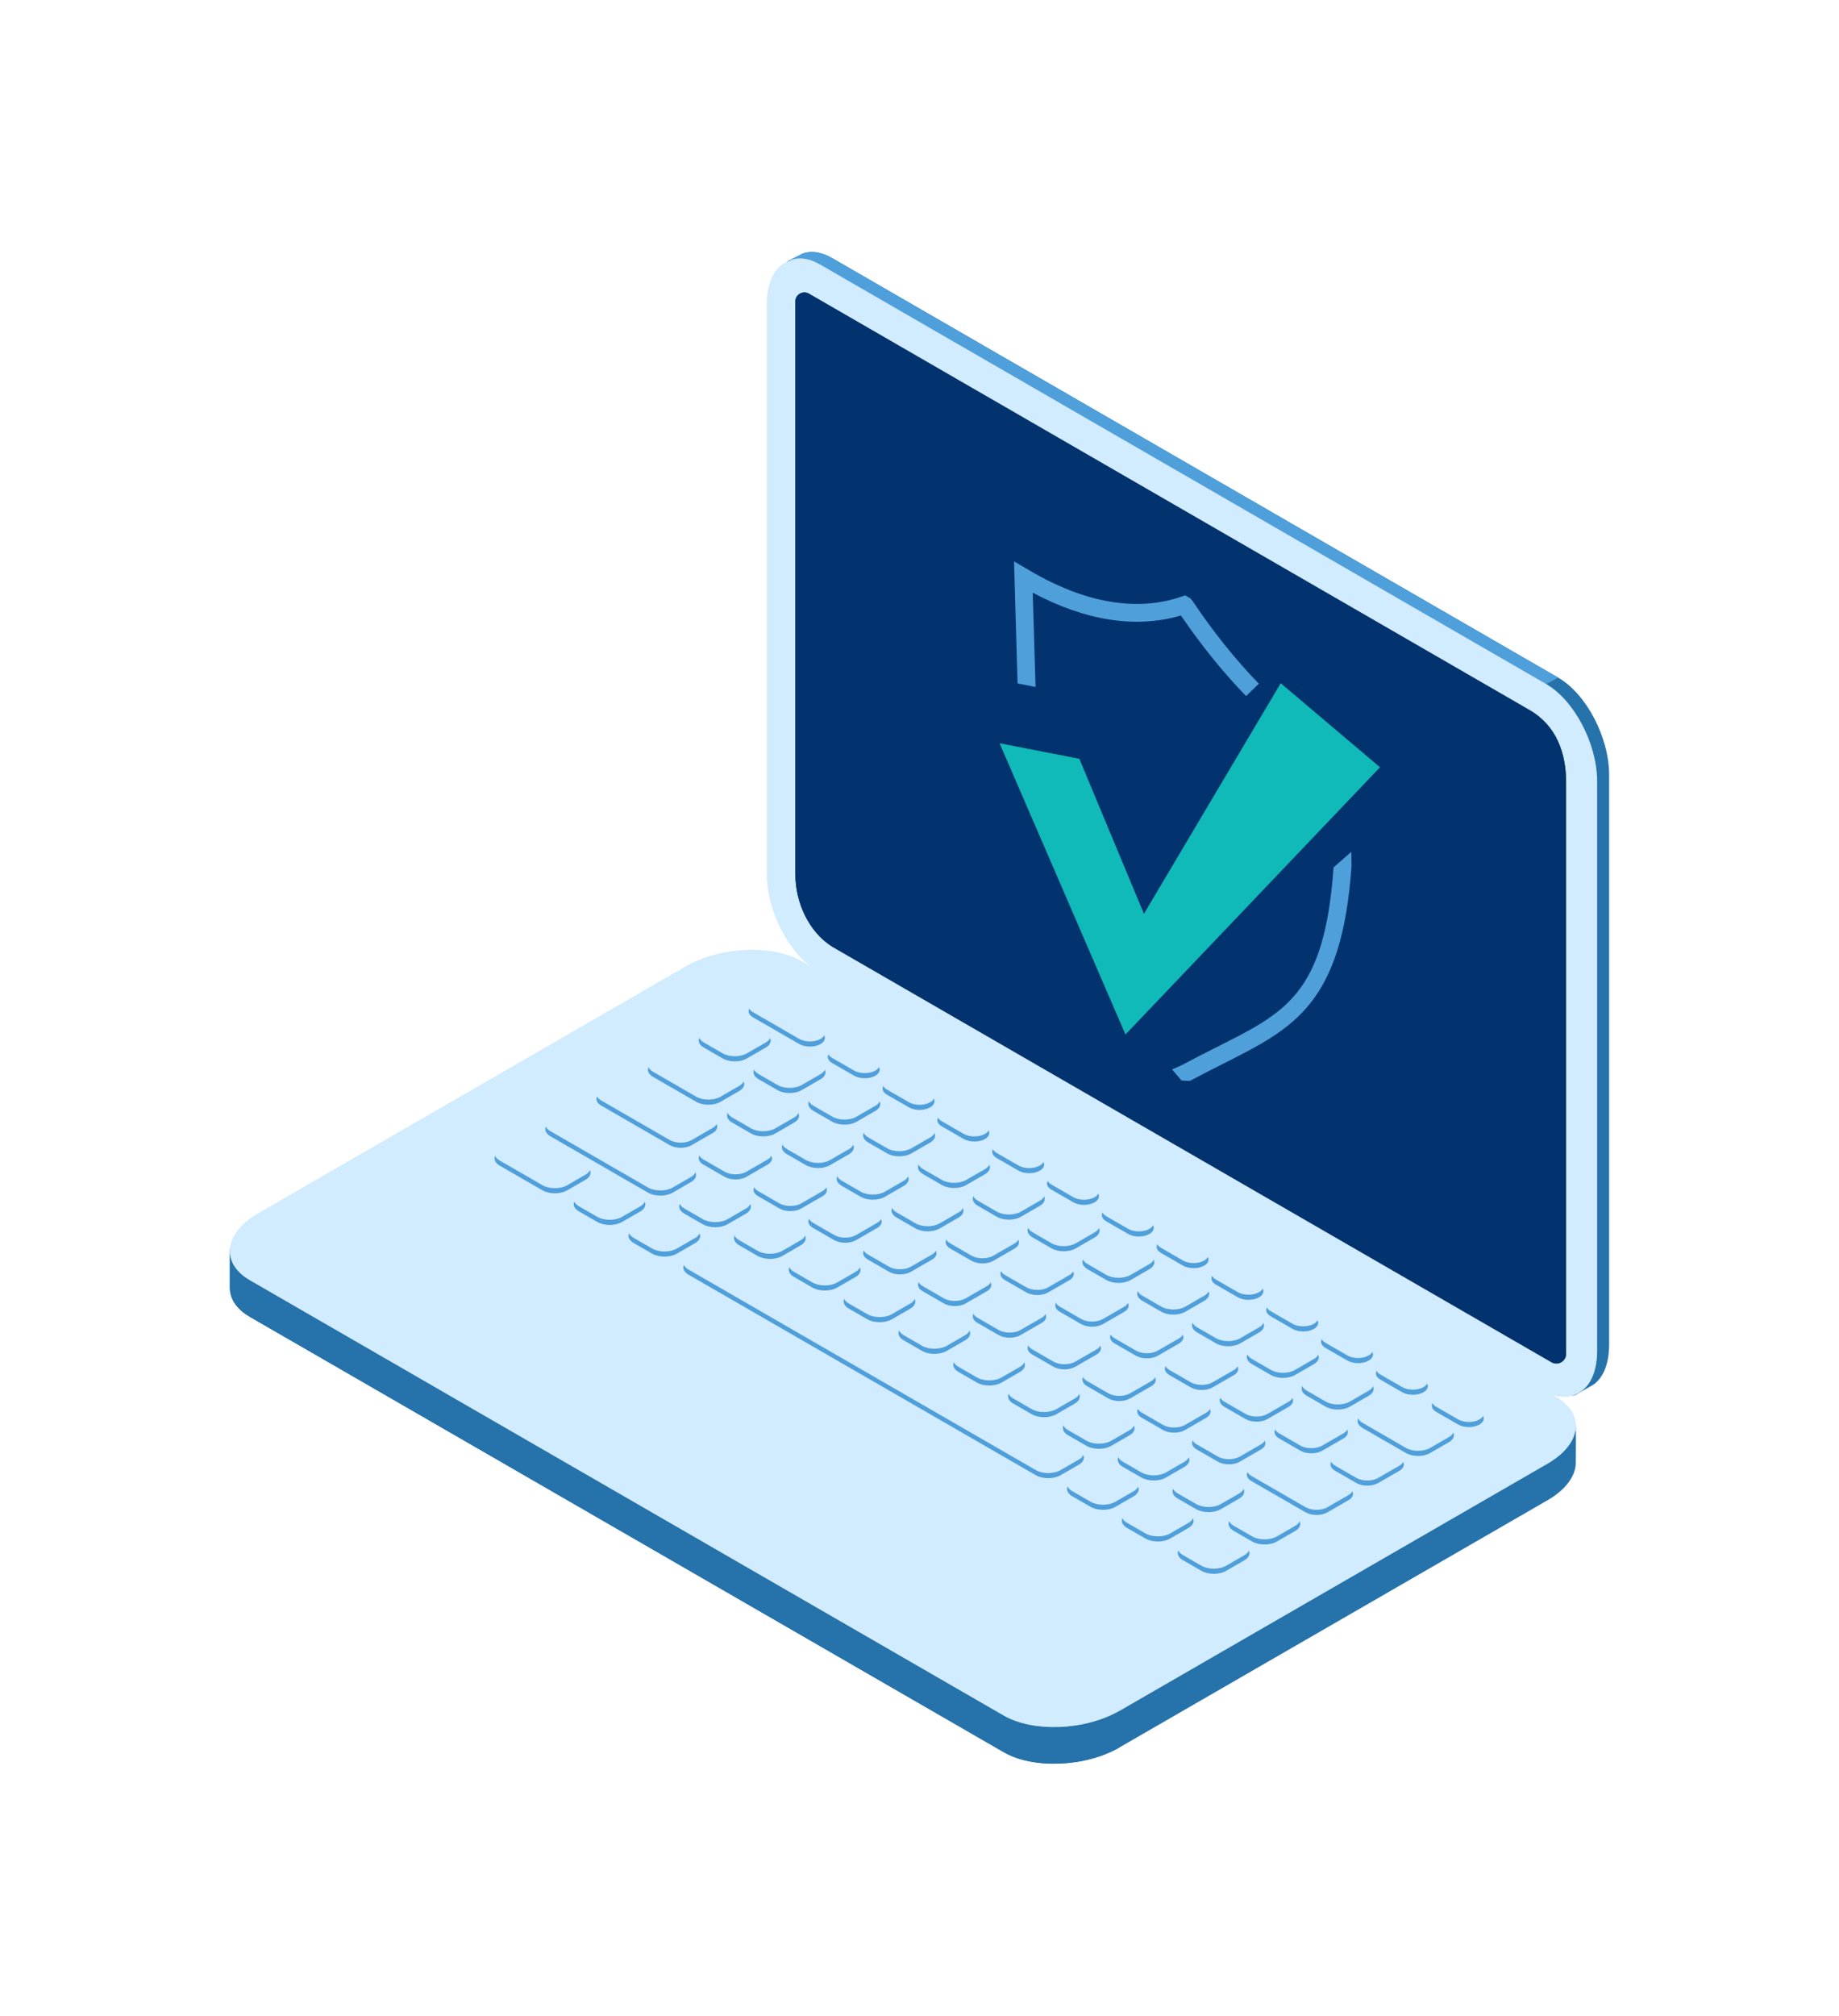 <svg xmlns="http://www.w3.org/2000/svg" xmlns:xlink="http://www.w3.org/1999/xlink" x="0px" y="0px" viewBox="0 0 1911 2094.125" style="enable-background:new 0 0 1911 2094.125;" xml:space="preserve">  <g id="Bg">	<rect style="opacity:0;fill:#FFFFFF;" width="1911" height="2094.12"></rect></g>  <g id="Layer_1">	<g>		<g>			<path style="fill:#2672AB;" d="M1042.889,1820.304l-783.136-452.142c-13.78-7.957-20.65-18.56-20.873-29.697    c-0.006-0.356-0.007-38.439,0-38.797c0.248-13.536,10.249,9.97,29.535-1.165l444.444-256.6    c35.71-20.617,89.728-22.856,120.654-5.001l783.136,452.142c10.323,5.96,17.811-19.339,20.489-11.296    c0.892,2.68,0.323,38.172,0.382,40.952c0.295,13.866-9.719,28.563-29.534,40.003l-444.445,256.601    C1127.832,1835.922,1073.814,1838.159,1042.889,1820.304z"></path>			<path style="fill:#D1EBFF;" d="M1042.889,1782.229l-783.136-452.144c-30.925-17.854-27.048-49.041,8.662-69.66l444.444-256.601    c35.71-20.616,89.728-22.855,120.654-5.001l783.136,452.143c30.925,17.855,27.047,49.043-8.663,69.66l-444.445,256.6    C1127.832,1797.844,1073.814,1800.085,1042.889,1782.229z"></path>			<path style="fill:#2672AB;" d="M1042.889,1820.304c30.924,17.857,84.944,15.615,120.653-5.001v-38.077    c-35.709,20.618-89.729,22.856-120.653,5.002V1820.304z"></path>			<path style="fill:#2672AB;" d="M1042.889,1782.229l-783.136-452.144c-14.953-8.633-21.693-20.387-20.709-32.551    c-0.094,0.577-0.149,1.281-0.164,2.134c-0.006,0.358-0.006,38.44,0,38.797c0.223,11.135,7.092,21.74,20.873,29.697    l783.136,452.142V1782.229z"></path>			<path style="fill:#D1EBFF;" d="M1607.986,1514.161l-444.445,256.6c-35.709,20.618-89.728,22.855-120.653,5.001L259.753,1323.62    c-12.83-7.407-19.579-17.118-20.641-27.408c-1.606,12.635,5.145,24.927,20.641,33.873l783.136,452.144    c30.925,17.855,84.944,15.615,120.653-5.002l444.445-256.6c20.895-12.063,30.801-27.738,29.303-42.251    C1635.691,1490.956,1625.803,1503.875,1607.986,1514.161z"></path>			<path style="fill:#D1EBFF;" d="M864.62,1624.279l-278.714-160.915c-5.581-3.222-4.88-8.851,1.564-12.571l104.64-60.416    c6.445-3.72,16.193-4.124,21.774-0.902l278.714,160.917c5.581,3.222,4.881,8.85-1.563,12.571l-104.641,60.414    C879.949,1627.097,870.201,1627.502,864.62,1624.279z"></path>			<path style="fill:#D1EBFF;" d="M587.47,1457.4l104.64-60.414c6.444-3.721,16.194-4.124,21.774-0.903l278.715,160.915    c1.141,0.661,1.953,1.437,2.574,2.262c2.106-3.147,1.353-6.6-2.575-8.868l-278.714-160.917c-5.58-3.222-15.33-2.818-21.774,0.902    l-104.64,60.416c-5.128,2.96-6.55,7.11-4.137,10.311C584.219,1459.78,585.56,1458.503,587.47,1457.4z"></path>			<path style="fill:#4F9FDB;" d="M782.533,1056.93l48.034,27.73c6.109,3.528,15.981,3.546,22.051,0.041    c6.07-3.506,6.039-9.204-0.069-12.731l-48.033-27.732c-6.109-3.526-15.981-3.544-22.052-0.039    C776.394,1047.702,776.425,1053.402,782.533,1056.93z M864.774,1104.411l22.753,13.136c6.109,3.526,15.981,3.544,22.051,0.04    c6.071-3.506,6.039-9.205-0.069-12.731l-22.753-13.136c-6.109-3.526-15.981-3.544-22.051-0.04    C858.635,1095.184,858.666,1100.885,864.774,1104.411z M921.734,1137.297l22.752,13.136c6.11,3.527,15.982,3.543,22.052,0.04    c6.07-3.505,6.039-9.206-0.068-12.731l-22.753-13.136c-6.108-3.527-15.981-3.544-22.052-0.04    C915.595,1128.071,915.627,1133.771,921.734,1137.297z M978.695,1170.182l22.753,13.136c6.109,3.528,15.981,3.545,22.051,0.041    c6.071-3.506,6.039-9.206-0.069-12.731l-22.753-13.136c-6.109-3.528-15.981-3.544-22.051-0.041    C972.555,1160.957,972.586,1166.656,978.695,1170.182z M1035.655,1203.07l22.752,13.135c6.11,3.526,15.982,3.545,22.052,0.04    c6.071-3.505,6.039-9.204-0.068-12.731l-22.754-13.135c-6.108-3.526-15.98-3.545-22.051-0.041    C1029.516,1193.843,1029.546,1199.542,1035.655,1203.07z M1092.615,1235.956l22.753,13.136c6.109,3.526,15.981,3.543,22.052,0.04    c6.07-3.506,6.038-9.206-0.069-12.732l-22.754-13.136c-6.108-3.525-15.98-3.544-22.051-0.039    C1086.476,1226.728,1086.507,1232.428,1092.615,1235.956z M1149.576,1268.841l22.752,13.136c6.11,3.527,15.981,3.544,22.051,0.04    c6.071-3.505,6.041-9.205-0.069-12.731l-22.752-13.136c-6.11-3.526-15.981-3.544-22.051-0.04    C1143.436,1259.614,1143.467,1265.314,1149.576,1268.841z M1206.535,1301.727l22.753,13.136    c6.109,3.526,15.981,3.545,22.052,0.04c6.07-3.505,6.038-9.205-0.069-12.731l-22.754-13.136    c-6.108-3.526-15.98-3.544-22.051-0.04C1200.396,1292.5,1200.428,1298.2,1206.535,1301.727z M1263.496,1334.614l22.753,13.135    c6.108,3.526,15.98,3.544,22.052,0.039c6.07-3.504,6.039-9.204-0.07-12.731l-22.752-13.135    c-6.109-3.525-15.981-3.544-22.051-0.04C1257.357,1325.386,1257.387,1331.087,1263.496,1334.614z M1320.457,1367.499    l22.752,13.137c6.109,3.526,15.982,3.544,22.052,0.04c6.07-3.505,6.039-9.205-0.069-12.731l-22.753-13.136    c-6.109-3.526-15.981-3.545-22.051-0.04C1314.317,1358.272,1314.347,1363.973,1320.457,1367.499z M1377.416,1400.385    l22.753,13.136c6.109,3.526,15.981,3.544,22.051,0.04c6.071-3.505,6.039-9.205-0.069-12.731l-22.752-13.137    c-6.109-3.527-15.981-3.544-22.051-0.04C1371.278,1391.159,1371.307,1396.859,1377.416,1400.385z M1434.377,1433.271    l22.753,13.136c6.108,3.525,15.98,3.544,22.051,0.039c6.069-3.503,6.039-9.204-0.069-12.731l-22.753-13.136    c-6.109-3.526-15.981-3.543-22.052-0.04C1428.237,1424.045,1428.269,1429.745,1434.377,1433.271z M1492.522,1466.841    l22.753,13.136c6.109,3.526,15.981,3.544,22.051,0.04c6.071-3.505,6.039-9.205-0.069-12.731l-22.752-13.136    c-6.109-3.526-15.981-3.544-22.052-0.04C1486.383,1457.615,1486.413,1463.315,1492.522,1466.841z M731.303,1088.271L751,1099.644    c6.951,4.013,18.189,4.033,25.097,0.045l19.575-11.302c6.909-3.987,6.873-10.476-0.078-14.489l-19.697-11.372    c-6.952-4.013-18.189-4.034-25.097-0.046l-19.575,11.302C724.316,1077.771,724.35,1084.257,731.303,1088.271z M833.058,1132.575    l19.575-11.301c6.909-3.989,6.874-10.477-0.078-14.49l-19.697-11.372c-6.951-4.013-18.188-4.034-25.097-0.046l-19.575,11.302    c-6.909,3.989-6.873,10.476,0.078,14.49l19.697,11.371C814.913,1136.543,826.149,1136.563,833.058,1132.575z M845.223,1154.043    l19.698,11.372c6.951,4.013,18.188,4.034,25.096,0.046l19.575-11.302c6.909-3.989,6.873-10.476-0.078-14.489l-19.697-11.372    c-6.952-4.014-18.188-4.034-25.097-0.046l-19.575,11.301C838.236,1143.542,838.272,1150.03,845.223,1154.043z M902.184,1186.929    l19.697,11.372c6.952,4.013,18.189,4.034,25.097,0.046l19.575-11.302c6.91-3.989,6.873-10.476-0.078-14.489l-19.697-11.373    c-6.951-4.014-18.188-4.033-25.097-0.045l-19.575,11.302C895.197,1176.427,895.232,1182.916,902.184,1186.929z     M1023.435,1205.442l-19.697-11.372c-6.952-4.013-18.187-4.034-25.097-0.046l-19.575,11.302    c-6.908,3.988-6.873,10.475,0.08,14.488l19.696,11.373c6.953,4.014,18.189,4.034,25.097,0.046l19.576-11.302    C1030.422,1215.943,1030.387,1209.456,1023.435,1205.442z M1080.395,1238.327l-19.697-11.371    c-6.952-4.014-18.188-4.034-25.096-0.046l-19.576,11.301c-6.909,3.989-6.873,10.476,0.078,14.49l19.698,11.372    c6.951,4.013,18.188,4.034,25.096,0.046l19.575-11.302C1087.382,1248.828,1087.346,1242.342,1080.395,1238.327z     M1137.355,1271.213l-19.698-11.372c-6.951-4.014-18.188-4.034-25.096-0.045l-19.575,11.301    c-6.909,3.988-6.874,10.476,0.078,14.489l19.697,11.373c6.953,4.013,18.189,4.034,25.098,0.045l19.575-11.302    C1144.343,1281.714,1144.307,1275.227,1137.355,1271.213z M1194.316,1304.101l-19.698-11.374    c-6.952-4.013-18.187-4.033-25.096-0.044l-19.575,11.302c-6.91,3.987-6.875,10.475,0.078,14.488l19.697,11.373    c6.951,4.013,18.188,4.033,25.096,0.045l19.575-11.302C1201.302,1314.601,1201.268,1308.114,1194.316,1304.101z     M1251.275,1336.986l-19.698-11.372c-6.951-4.013-18.188-4.034-25.095-0.046l-19.576,11.302    c-6.907,3.989-6.873,10.476,0.078,14.489l19.698,11.373c6.951,4.013,18.188,4.034,25.097,0.045l19.575-11.302    C1258.262,1347.487,1258.228,1341,1251.275,1336.986z M1308.235,1369.872l-19.697-11.372c-6.952-4.014-18.188-4.034-25.096-0.045    l-19.575,11.301c-6.91,3.988-6.875,10.476,0.078,14.489l19.697,11.373c6.951,4.013,18.188,4.034,25.097,0.045l19.574-11.302    C1315.223,1380.373,1315.188,1373.885,1308.235,1369.872z M1300.905,1417.131l19.698,11.373    c6.953,4.013,18.188,4.033,25.097,0.044l19.574-11.301c6.909-3.988,6.874-10.476-0.078-14.489l-19.697-11.373    c-6.951-4.013-18.188-4.033-25.097-0.044l-19.574,11.3C1293.919,1406.63,1293.954,1413.118,1300.905,1417.131z     M1422.156,1435.644l-19.697-11.373c-6.952-4.013-18.188-4.034-25.097-0.045l-19.574,11.302    c-6.91,3.988-6.874,10.476,0.078,14.489l19.698,11.372c6.951,4.015,18.188,4.033,25.096,0.046l19.575-11.302    C1429.143,1446.145,1429.108,1439.659,1422.156,1435.644z M1505.583,1483.81l-44.979-25.968    c-6.951-4.013-18.188-4.034-25.097-0.046l-19.575,11.302c-6.909,3.988-6.873,10.476,0.079,14.49l44.979,25.968    c6.952,4.013,18.189,4.033,25.096,0.044l19.576-11.302C1512.57,1494.311,1512.534,1487.823,1505.583,1483.81z M678.546,1118.731    l44.979,25.968c6.951,4.013,18.188,4.034,25.096,0.045l19.575-11.301c6.909-3.989,6.873-10.476-0.078-14.49l-44.979-25.968    c-6.951-4.013-18.188-4.033-25.096-0.045l-19.575,11.302C671.558,1108.229,671.593,1114.717,678.546,1118.731z M760.786,1166.212    l19.697,11.373c6.952,4.013,18.189,4.034,25.097,0.045l19.575-11.302c6.909-3.988,6.873-10.476-0.078-14.488l-19.697-11.373    c-6.953-4.015-18.188-4.034-25.097-0.045l-19.575,11.301C753.799,1155.711,753.834,1162.198,760.786,1166.212z M837.444,1210.471    c6.953,4.013,18.189,4.033,25.097,0.045l19.576-11.302c6.907-3.988,6.873-10.475-0.08-14.488l-19.698-11.374    c-6.951-4.013-18.188-4.033-25.096-0.044l-19.575,11.302c-6.909,3.987-6.874,10.475,0.078,14.488L837.444,1210.471z     M894.405,1243.357c6.951,4.013,18.187,4.034,25.096,0.045l19.575-11.302c6.907-3.988,6.873-10.475-0.079-14.489l-19.698-11.372    c-6.952-4.013-18.188-4.034-25.097-0.046l-19.574,11.302c-6.909,3.989-6.874,10.476,0.079,14.489L894.405,1243.357z     M951.163,1239.08l-19.575,11.3c-6.909,3.989-6.874,10.477,0.078,14.49l19.697,11.373c6.953,4.013,18.188,4.033,25.098,0.045    l19.573-11.302c6.91-3.988,6.875-10.476-0.079-14.489l-19.697-11.372C969.308,1235.111,958.071,1235.091,951.163,1239.08z     M1009.327,1271.271l-21.983,12.692c-6.244,3.604-6.212,9.468,0.071,13.094l22.12,12.771c6.283,3.628,16.438,3.646,22.681,0.042    l21.983-12.693c6.244-3.604,6.212-9.468-0.072-13.096l-22.119-12.771C1025.725,1267.685,1015.571,1267.666,1009.327,1271.271z     M1066.288,1304.157l-21.983,12.69c-6.244,3.606-6.212,9.467,0.071,13.096l22.12,12.771c6.283,3.628,16.438,3.646,22.681,0.042    l21.983-12.693c6.244-3.604,6.211-9.468-0.071-13.095l-22.121-12.772C1082.686,1300.57,1072.531,1300.551,1066.288,1304.157z     M1123.248,1337.042l-21.983,12.691c-6.244,3.605-6.212,9.468,0.072,13.095l22.119,12.772c6.283,3.628,16.438,3.646,22.681,0.041    l21.982-12.692c6.244-3.605,6.212-9.468-0.07-13.094l-22.12-12.772C1139.646,1333.455,1129.491,1333.437,1123.248,1337.042z     M1180.207,1369.927l-21.982,12.693c-6.244,3.605-6.211,9.468,0.071,13.096l22.12,12.771c6.282,3.627,16.438,3.646,22.682,0.041    l21.982-12.691c6.244-3.604,6.211-9.468-0.071-13.096l-22.121-12.771C1196.606,1366.342,1186.451,1366.324,1180.207,1369.927z     M1237.168,1402.814l-21.982,12.692c-6.245,3.604-6.213,9.468,0.071,13.096l22.119,12.771c6.283,3.628,16.438,3.645,22.681,0.042    l21.982-12.693c6.245-3.605,6.213-9.468-0.07-13.096l-22.12-12.771C1253.566,1399.228,1243.412,1399.209,1237.168,1402.814z     M1317.019,1474.3l21.982-12.691c6.244-3.605,6.211-9.468-0.071-13.095l-22.12-12.772c-6.282-3.628-16.438-3.646-22.682-0.041    l-21.982,12.691c-6.244,3.605-6.211,9.468,0.071,13.095l22.121,12.772C1300.62,1477.887,1310.776,1477.905,1317.019,1474.3z     M1373.979,1507.185l21.982-12.69c6.244-3.606,6.212-9.469-0.071-13.096l-22.121-12.771c-6.282-3.628-16.438-3.646-22.68-0.042    l-21.982,12.693c-6.244,3.604-6.212,9.468,0.07,13.094l22.12,12.772C1357.58,1510.772,1367.735,1510.791,1373.979,1507.185z     M1454.036,1514.969l-22.12-12.771c-6.284-3.627-16.438-3.646-22.683-0.041l-21.982,12.691    c-6.244,3.605-6.211,9.469,0.071,13.096l22.121,12.77c6.282,3.628,16.438,3.647,22.682,0.042l21.982-12.691    C1460.351,1524.459,1460.318,1518.597,1454.036,1514.969z M624.576,1148.491l71.418,41.232    c6.282,3.628,16.438,3.647,22.681,0.041l21.982-12.69c6.244-3.606,6.212-9.468-0.071-13.096l-71.417-41.233    c-6.282-3.627-16.438-3.645-22.683-0.041l-21.982,12.691C618.261,1139,618.293,1144.863,624.576,1148.491z M730.834,1209.839    l22.119,12.772c6.283,3.626,16.438,3.645,22.682,0.04l21.982-12.692c6.244-3.605,6.212-9.468-0.071-13.094l-22.12-12.771    c-6.283-3.628-16.438-3.647-22.682-0.042l-21.982,12.693C724.519,1200.348,724.55,1206.212,730.834,1209.839z M787.793,1242.725    l22.121,12.771c6.282,3.627,16.438,3.646,22.681,0.041l21.982-12.691c6.245-3.605,6.212-9.469-0.071-13.096l-22.12-12.77    c-6.283-3.628-16.438-3.646-22.681-0.042l-21.982,12.692C781.478,1233.234,781.511,1239.097,787.793,1242.725z M844.754,1275.611    l22.119,12.771c6.285,3.627,16.438,3.646,22.682,0.041l21.983-12.69c6.244-3.606,6.212-9.469-0.071-13.097l-22.119-12.771    c-6.284-3.627-16.438-3.646-22.683-0.041l-21.982,12.69C838.439,1266.12,838.471,1271.983,844.754,1275.611z M946.516,1321.309    l21.983-12.691c6.244-3.605,6.211-9.468-0.072-13.096l-22.12-12.771c-6.282-3.627-16.438-3.646-22.681-0.041l-21.983,12.693    c-6.244,3.604-6.21,9.468,0.072,13.095l22.12,12.77C930.117,1324.895,940.273,1324.914,946.516,1321.309z M1003.476,1354.195    l21.982-12.692c6.245-3.604,6.213-9.468-0.071-13.095l-22.12-12.77c-6.283-3.628-16.437-3.647-22.68-0.042l-21.983,12.692    c-6.244,3.605-6.212,9.467,0.07,13.094l22.12,12.772C987.078,1357.781,997.232,1357.8,1003.476,1354.195z M1060.436,1387.081    l21.984-12.693c6.243-3.604,6.211-9.468-0.071-13.095l-22.12-12.771c-6.283-3.628-16.438-3.647-22.683-0.041l-21.982,12.69    c-6.245,3.606-6.212,9.469,0.071,13.097l22.12,12.771C1044.039,1390.668,1054.193,1390.685,1060.436,1387.081z     M1117.397,1419.967l21.982-12.69c6.244-3.605,6.211-9.468-0.071-13.096l-22.12-12.772c-6.282-3.626-16.438-3.645-22.68-0.04    l-21.984,12.69c-6.243,3.605-6.211,9.468,0.072,13.096l22.12,12.771C1100.999,1423.554,1111.153,1423.572,1117.397,1419.967z     M1174.357,1452.854l21.982-12.693c6.244-3.604,6.212-9.468-0.07-13.095l-22.121-12.772c-6.283-3.627-16.438-3.645-22.682-0.04    l-21.982,12.691c-6.244,3.605-6.212,9.468,0.071,13.095l22.12,12.771C1157.959,1456.44,1168.113,1456.458,1174.357,1452.854z     M1231.317,1485.74l21.982-12.693c6.244-3.605,6.212-9.467-0.07-13.094l-22.121-12.771c-6.282-3.628-16.438-3.647-22.682-0.042    l-21.982,12.692c-6.244,3.606-6.212,9.468,0.07,13.096l22.121,12.772C1214.918,1489.326,1225.074,1489.344,1231.317,1485.74z     M1243.476,1505.813l22.12,12.771c6.283,3.628,16.438,3.646,22.681,0.041l21.982-12.691c6.244-3.605,6.212-9.468-0.071-13.095    l-22.12-12.772c-6.282-3.628-16.438-3.646-22.682-0.041l-21.982,12.691C1237.161,1496.323,1237.192,1502.185,1243.476,1505.813z     M1401.277,1545.429l-56.249-32.476c-6.282-3.627-16.438-3.645-22.682-0.041l-21.982,12.692    c-6.244,3.604-6.212,9.467,0.07,13.096l56.249,32.475c6.283,3.628,16.438,3.646,22.682,0.042l21.982-12.691    C1407.593,1554.919,1407.561,1549.057,1401.277,1545.429z M572.037,1180.527l101.333,58.504    c7.098,4.098,18.569,4.119,25.622,0.047l19.051-10.998c7.053-4.073,7.017-10.695-0.08-14.793l-101.334-58.505    c-7.097-4.098-18.568-4.119-25.622-0.047l-19.052,10.999C564.904,1169.807,564.939,1176.43,572.037,1180.527z M711.159,1260.85    l19.172,11.068c7.097,4.098,18.569,4.118,25.621,0.046l19.052-10.998c7.053-4.073,7.016-10.696-0.081-14.794l-19.171-11.067    c-7.098-4.098-18.57-4.118-25.622-0.047l-19.051,11C704.026,1250.129,704.062,1256.752,711.159,1260.85z M768.119,1293.736    l19.172,11.068c7.097,4.097,18.569,4.118,25.622,0.046l19.05-10.999c7.054-4.072,7.017-10.696-0.08-14.793l-19.171-11.068    c-7.098-4.098-18.569-4.118-25.622-0.046l-19.052,10.999C760.986,1283.015,761.021,1289.639,768.119,1293.736z M825.079,1326.621    l19.171,11.069c7.098,4.098,18.569,4.119,25.623,0.047l19.051-11c7.053-4.071,7.017-10.695-0.081-14.792l-19.171-11.068    c-7.097-4.098-18.569-4.119-25.623-0.047l-19.05,10.998C817.946,1315.902,817.982,1322.524,825.079,1326.621z M882.039,1359.508    l19.171,11.067c7.098,4.098,18.57,4.119,25.623,0.046l19.05-10.998c7.054-4.073,7.017-10.695-0.08-14.793l-19.171-11.068    c-7.098-4.098-18.569-4.119-25.622-0.046l-19.051,10.998C874.905,1348.787,874.942,1355.41,882.039,1359.508z M939,1392.393    l19.171,11.07c7.097,4.097,18.568,4.118,25.622,0.046l19.051-10.999c7.053-4.072,7.017-10.696-0.081-14.793l-19.171-11.069    c-7.097-4.098-18.569-4.118-25.623-0.046l-19.05,10.999C931.867,1381.672,931.902,1388.296,939,1392.393z M995.96,1425.279    l19.171,11.068c7.098,4.098,18.57,4.118,25.623,0.047l19.051-11c7.053-4.071,7.017-10.695-0.081-14.792l-19.171-11.069    c-7.097-4.097-18.569-4.118-25.622-0.046l-19.051,10.999C988.826,1414.558,988.863,1421.182,995.96,1425.279z M1052.92,1458.165    l19.172,11.068c7.097,4.098,18.569,4.119,25.622,0.046l19.051-10.999c7.054-4.072,7.017-10.695-0.08-14.793l-19.172-11.068    c-7.098-4.098-18.569-4.119-25.622-0.047l-19.051,11C1045.787,1447.446,1045.823,1454.067,1052.92,1458.165z M1109.881,1491.052    l19.171,11.068c7.097,4.097,18.568,4.119,25.623,0.046l19.05-10.998c7.053-4.073,7.017-10.696-0.081-14.793l-19.171-11.068    c-7.097-4.098-18.568-4.119-25.622-0.047l-19.051,10.999C1102.747,1480.331,1102.783,1486.954,1109.881,1491.052z     M1166.84,1523.938l19.172,11.068c7.098,4.098,18.569,4.118,25.622,0.047l19.051-11c7.054-4.071,7.017-10.695-0.08-14.792    l-19.172-11.069c-7.097-4.097-18.569-4.118-25.622-0.046l-19.05,10.999C1159.707,1513.217,1159.743,1519.84,1166.84,1523.938z     M1223.801,1556.824l19.171,11.068c7.097,4.098,18.569,4.118,25.623,0.046l19.05-10.999c7.053-4.072,7.017-10.695-0.08-14.793    l-19.171-11.068c-7.098-4.097-18.569-4.118-25.623-0.046l-19.051,10.999C1216.668,1546.103,1216.703,1552.726,1223.801,1556.824z     M1345.791,1575.762l-19.173-11.068c-7.097-4.097-18.569-4.118-25.621-0.047l-19.052,11c-7.053,4.072-7.017,10.695,0.08,14.792    l19.173,11.07c7.097,4.097,18.569,4.118,25.621,0.046l19.051-10.999C1352.922,1586.483,1352.886,1579.859,1345.791,1575.762z     M608.323,1210.906l-44.452-25.665c-7.097-4.097-18.569-4.118-25.62-0.046l-19.052,10.999    c-7.053,4.072-7.016,10.696,0.081,14.793l44.452,25.663c7.097,4.098,18.569,4.119,25.621,0.046l19.052-10.998    C615.457,1221.626,615.42,1215.003,608.323,1210.906z M665.284,1243.792l-19.171-11.068c-7.098-4.098-18.569-4.118-25.622-0.047    l-19.052,11c-7.052,4.071-7.017,10.695,0.081,14.792l19.172,11.069c7.096,4.096,18.569,4.118,25.622,0.046l19.051-10.999    C672.417,1254.513,672.381,1247.889,665.284,1243.792z M722.244,1276.678l-19.171-11.07c-7.098-4.097-18.569-4.118-25.622-0.046    l-19.051,10.999c-7.053,4.072-7.018,10.696,0.08,14.793l19.172,11.068c7.097,4.098,18.569,4.118,25.622,0.047l19.051-11.001    C729.378,1287.399,729.342,1280.775,722.244,1276.678z M1120.966,1506.88l-360.933-208.385    c-7.098-4.097-18.569-4.118-25.622-0.046l-19.051,10.999c-7.053,4.072-7.017,10.695,0.08,14.793l360.933,208.384    c7.097,4.097,18.569,4.118,25.621,0.047l19.052-11C1128.1,1517.601,1128.063,1510.977,1120.966,1506.88z M1177.925,1539.765    l-19.171-11.068c-7.097-4.097-18.568-4.117-25.622-0.045l-19.052,10.998c-7.052,4.073-7.016,10.695,0.082,14.794l19.171,11.068    c7.097,4.098,18.569,4.118,25.622,0.046l19.051-10.999C1185.059,1550.486,1185.024,1543.863,1177.925,1539.765z     M1234.887,1572.651l-19.173-11.069c-7.096-4.098-18.568-4.117-25.621-0.046l-19.05,10.999    c-7.054,4.072-7.017,10.695,0.08,14.793l19.171,11.069c7.098,4.097,18.569,4.118,25.622,0.046l19.051-10.999    C1242.019,1583.372,1241.984,1576.749,1234.887,1572.651z M1293.031,1606.222l-19.171-11.068    c-7.098-4.098-18.569-4.118-25.622-0.047l-19.051,11.001c-7.053,4.071-7.019,10.695,0.08,14.792l19.172,11.07    c7.097,4.097,18.569,4.118,25.622,0.046l19.052-10.999C1300.165,1616.943,1300.129,1610.319,1293.031,1606.222z"></path>			<path style="fill:#D1EBFF;" d="M782.533,1051.625l48.034,27.73c6.109,3.527,15.981,3.545,22.051,0.041    c6.07-3.505,6.039-9.204-0.069-12.731l-48.033-27.732c-6.109-3.526-15.981-3.544-22.052-0.039    C776.394,1042.397,776.425,1048.097,782.533,1051.625z M864.774,1099.106l22.753,13.136c6.109,3.526,15.981,3.544,22.051,0.04    c6.071-3.505,6.039-9.205-0.069-12.731l-22.753-13.136c-6.109-3.526-15.981-3.544-22.051-0.04    C858.635,1089.879,858.666,1095.579,864.774,1099.106z M921.734,1131.992l22.752,13.136c6.11,3.526,15.982,3.543,22.052,0.04    c6.07-3.505,6.039-9.206-0.068-12.731l-22.753-13.136c-6.108-3.526-15.981-3.544-22.052-0.04    C915.595,1122.765,915.627,1128.465,921.734,1131.992z M978.695,1164.877l22.753,13.136c6.109,3.527,15.981,3.545,22.051,0.041    c6.071-3.506,6.039-9.206-0.069-12.732l-22.753-13.135c-6.109-3.527-15.981-3.545-22.051-0.041    C972.555,1155.651,972.586,1161.35,978.695,1164.877z M1035.655,1197.764l22.752,13.135c6.11,3.526,15.982,3.545,22.052,0.04    c6.071-3.505,6.039-9.204-0.068-12.731l-22.754-13.135c-6.108-3.527-15.98-3.545-22.051-0.041    C1029.516,1188.537,1029.546,1194.237,1035.655,1197.764z M1092.615,1230.65l22.753,13.137c6.109,3.526,15.981,3.543,22.052,0.04    c6.07-3.506,6.038-9.206-0.069-12.732l-22.754-13.136c-6.108-3.526-15.98-3.544-22.051-0.039    C1086.476,1221.422,1086.507,1227.123,1092.615,1230.65z M1149.576,1263.535l22.752,13.136c6.11,3.528,15.981,3.544,22.051,0.04    c6.071-3.504,6.041-9.205-0.069-12.731l-22.752-13.136c-6.11-3.526-15.981-3.544-22.051-0.04    C1143.436,1254.309,1143.467,1260.009,1149.576,1263.535z M1206.535,1296.422l22.753,13.136    c6.109,3.526,15.981,3.545,22.052,0.04c6.07-3.505,6.038-9.205-0.069-12.731l-22.754-13.136    c-6.108-3.527-15.98-3.544-22.051-0.04C1200.396,1287.195,1200.428,1292.895,1206.535,1296.422z M1263.496,1329.309    l22.753,13.135c6.108,3.525,15.98,3.544,22.052,0.039c6.07-3.504,6.039-9.204-0.07-12.731l-22.752-13.135    c-6.109-3.526-15.981-3.544-22.051-0.04C1257.357,1320.081,1257.387,1325.781,1263.496,1329.309z M1320.457,1362.194    l22.752,13.136c6.109,3.526,15.982,3.544,22.052,0.04s6.039-9.205-0.069-12.731l-22.753-13.136    c-6.109-3.526-15.981-3.545-22.051-0.04C1314.317,1352.967,1314.347,1358.667,1320.457,1362.194z M1377.416,1395.08    l22.753,13.136c6.109,3.526,15.981,3.544,22.051,0.04c6.071-3.505,6.039-9.205-0.069-12.731l-22.752-13.136    c-6.109-3.528-15.981-3.544-22.051-0.04C1371.278,1385.853,1371.307,1391.553,1377.416,1395.08z M1434.377,1427.966    l22.753,13.135c6.108,3.526,15.98,3.545,22.051,0.04c6.069-3.503,6.039-9.204-0.069-12.731l-22.753-13.136    c-6.109-3.527-15.981-3.543-22.052-0.04C1428.237,1418.739,1428.269,1424.439,1434.377,1427.966z M1492.522,1461.536    l22.753,13.136c6.109,3.526,15.981,3.544,22.051,0.04c6.071-3.505,6.039-9.205-0.069-12.731l-22.752-13.136    c-6.109-3.526-15.981-3.544-22.052-0.04C1486.383,1452.309,1486.413,1458.009,1492.522,1461.536z M731.303,1082.965L751,1094.338    c6.951,4.013,18.189,4.033,25.097,0.045l19.575-11.302c6.909-3.987,6.873-10.476-0.078-14.489l-19.697-11.372    c-6.952-4.013-18.189-4.034-25.097-0.046l-19.575,11.302C724.316,1072.465,724.35,1078.952,731.303,1082.965z M833.058,1127.27    l19.575-11.301c6.909-3.989,6.874-10.477-0.078-14.49l-19.697-11.372c-6.951-4.013-18.188-4.034-25.097-0.046l-19.575,11.302    c-6.909,3.989-6.873,10.476,0.078,14.49l19.697,11.371C814.913,1131.238,826.149,1131.258,833.058,1127.27z M845.223,1148.738    l19.698,11.372c6.951,4.013,18.188,4.034,25.096,0.046l19.575-11.302c6.909-3.989,6.873-10.476-0.078-14.489l-19.697-11.372    c-6.952-4.014-18.188-4.034-25.097-0.046l-19.575,11.301C838.236,1138.236,838.272,1144.724,845.223,1148.738z M902.184,1181.624    l19.697,11.372c6.952,4.013,18.189,4.034,25.097,0.046l19.575-11.302c6.91-3.989,6.873-10.476-0.078-14.489l-19.697-11.373    c-6.951-4.014-18.188-4.033-25.097-0.045l-19.575,11.302C895.197,1171.122,895.232,1177.609,902.184,1181.624z     M1023.435,1200.137l-19.697-11.372c-6.952-4.013-18.187-4.034-25.097-0.046l-19.575,11.302    c-6.908,3.988-6.873,10.475,0.08,14.488l19.696,11.373c6.953,4.014,18.189,4.034,25.097,0.046l19.576-11.303    C1030.422,1210.638,1030.387,1204.15,1023.435,1200.137z M1080.395,1233.022l-19.697-11.372    c-6.952-4.013-18.188-4.033-25.096-0.045l-19.576,11.301c-6.909,3.989-6.873,10.476,0.078,14.49l19.698,11.372    c6.951,4.013,18.188,4.034,25.096,0.045l19.575-11.301C1087.382,1243.523,1087.346,1237.036,1080.395,1233.022z     M1137.355,1265.908l-19.698-11.372c-6.951-4.014-18.188-4.034-25.096-0.045l-19.575,11.301    c-6.909,3.988-6.874,10.476,0.078,14.489l19.697,11.373c6.953,4.013,18.189,4.034,25.098,0.045l19.575-11.302    C1144.343,1276.409,1144.307,1269.921,1137.355,1265.908z M1194.316,1298.795l-19.698-11.374    c-6.952-4.013-18.187-4.033-25.096-0.044l-19.575,11.302c-6.91,3.987-6.875,10.475,0.078,14.488l19.697,11.373    c6.951,4.013,18.188,4.033,25.096,0.045l19.575-11.302C1201.302,1309.295,1201.268,1302.809,1194.316,1298.795z     M1251.275,1331.68l-19.698-11.372c-6.951-4.013-18.188-4.034-25.095-0.046l-19.576,11.302    c-6.907,3.989-6.873,10.476,0.078,14.489l19.698,11.373c6.951,4.013,18.188,4.034,25.097,0.045l19.575-11.302    C1258.262,1342.181,1258.228,1335.695,1251.275,1331.68z M1308.235,1364.566l-19.697-11.372    c-6.952-4.015-18.188-4.034-25.096-0.045l-19.575,11.301c-6.91,3.988-6.875,10.476,0.078,14.489l19.697,11.373    c6.951,4.013,18.188,4.034,25.097,0.045l19.574-11.302C1315.223,1375.067,1315.188,1368.58,1308.235,1364.566z     M1300.905,1411.826l19.698,11.372c6.953,4.014,18.188,4.034,25.097,0.045l19.574-11.301c6.909-3.988,6.874-10.476-0.078-14.49    l-19.697-11.372c-6.951-4.013-18.188-4.033-25.097-0.045l-19.574,11.301C1293.919,1401.325,1293.954,1407.812,1300.905,1411.826z     M1422.156,1430.339l-19.697-11.373c-6.952-4.013-18.188-4.034-25.097-0.045l-19.574,11.302    c-6.91,3.988-6.874,10.476,0.078,14.489l19.698,11.372c6.951,4.013,18.188,4.033,25.096,0.046l19.575-11.302    C1429.143,1440.84,1429.108,1434.353,1422.156,1430.339z M1505.583,1478.505l-44.979-25.968    c-6.951-4.013-18.188-4.034-25.097-0.046l-19.575,11.302c-6.909,3.988-6.873,10.476,0.079,14.49l44.979,25.968    c6.952,4.013,18.189,4.033,25.096,0.044l19.576-11.302C1512.57,1489.006,1512.534,1482.518,1505.583,1478.505z M678.546,1113.425    l44.979,25.968c6.951,4.013,18.188,4.034,25.096,0.045l19.575-11.301c6.909-3.989,6.873-10.476-0.078-14.49l-44.979-25.968    c-6.951-4.013-18.188-4.033-25.096-0.045l-19.575,11.302C671.558,1102.923,671.593,1109.412,678.546,1113.425z M760.786,1160.906    l19.697,11.373c6.952,4.013,18.189,4.034,25.097,0.045l19.575-11.302c6.909-3.988,6.873-10.476-0.078-14.488l-19.697-11.373    c-6.953-4.014-18.188-4.034-25.097-0.045l-19.575,11.301C753.799,1150.406,753.834,1156.893,760.786,1160.906z M837.444,1205.166    c6.953,4.013,18.189,4.033,25.097,0.045l19.576-11.302c6.907-3.988,6.873-10.475-0.08-14.488l-19.698-11.374    c-6.951-4.013-18.188-4.033-25.096-0.044l-19.575,11.302c-6.909,3.987-6.874,10.475,0.078,14.488L837.444,1205.166z     M894.405,1238.052c6.951,4.013,18.187,4.034,25.096,0.045l19.575-11.302c6.907-3.988,6.873-10.475-0.079-14.489l-19.698-11.372    c-6.952-4.013-18.188-4.034-25.097-0.046l-19.574,11.302c-6.909,3.989-6.874,10.476,0.079,14.489L894.405,1238.052z     M951.163,1233.775l-19.575,11.3c-6.909,3.989-6.874,10.477,0.078,14.49l19.697,11.373c6.953,4.013,18.188,4.033,25.098,0.045    l19.573-11.302c6.91-3.988,6.875-10.476-0.079-14.489l-19.697-11.372C969.308,1229.805,958.071,1229.785,951.163,1233.775z     M1009.327,1265.966l-21.983,12.691c-6.244,3.604-6.212,9.468,0.071,13.095l22.12,12.771c6.283,3.628,16.438,3.646,22.681,0.042    l21.983-12.693c6.244-3.604,6.212-9.467-0.072-13.096l-22.119-12.771C1025.725,1262.379,1015.571,1262.36,1009.327,1265.966z     M1066.288,1298.852l-21.983,12.69c-6.244,3.606-6.212,9.468,0.071,13.096l22.12,12.771c6.283,3.628,16.438,3.646,22.681,0.042    l21.983-12.693c6.244-3.604,6.211-9.467-0.071-13.094l-22.121-12.772C1082.686,1295.265,1072.531,1295.246,1066.288,1298.852z     M1123.248,1331.737l-21.983,12.691c-6.244,3.605-6.212,9.468,0.072,13.095l22.119,12.772c6.283,3.628,16.438,3.646,22.681,0.041    l21.982-12.691c6.244-3.605,6.212-9.468-0.07-13.095l-22.12-12.772C1139.646,1328.15,1129.491,1328.132,1123.248,1331.737z     M1180.207,1364.622l-21.982,12.693c-6.244,3.604-6.211,9.467,0.071,13.096l22.12,12.771c6.282,3.627,16.438,3.646,22.682,0.041    l21.982-12.692c6.244-3.605,6.211-9.468-0.071-13.096l-22.121-12.771C1196.606,1361.037,1186.451,1361.019,1180.207,1364.622z     M1237.168,1397.509l-21.982,12.691c-6.245,3.604-6.213,9.468,0.071,13.096l22.119,12.771c6.283,3.628,16.438,3.645,22.681,0.042    l21.982-12.693c6.245-3.605,6.213-9.468-0.07-13.096l-22.12-12.771C1253.566,1393.923,1243.412,1393.904,1237.168,1397.509z     M1317.019,1468.994l21.982-12.691c6.244-3.605,6.211-9.468-0.071-13.095l-22.12-12.772c-6.282-3.628-16.438-3.646-22.682-0.041    l-21.982,12.692c-6.244,3.605-6.211,9.468,0.071,13.094l22.121,12.772C1300.62,1472.581,1310.776,1472.599,1317.019,1468.994z     M1373.979,1501.879l21.982-12.69c6.244-3.606,6.212-9.469-0.071-13.096l-22.121-12.771c-6.282-3.628-16.438-3.646-22.68-0.042    l-21.982,12.693c-6.244,3.604-6.212,9.468,0.07,13.095l22.12,12.772C1357.58,1505.467,1367.735,1505.485,1373.979,1501.879z     M1454.036,1509.663l-22.12-12.772c-6.284-3.626-16.438-3.645-22.683-0.04l-21.982,12.692c-6.244,3.605-6.211,9.469,0.071,13.096    l22.121,12.77c6.282,3.628,16.438,3.647,22.682,0.042l21.982-12.691C1460.351,1519.154,1460.318,1513.291,1454.036,1509.663z     M624.576,1143.186l71.418,41.232c6.282,3.628,16.438,3.647,22.681,0.041l21.982-12.69c6.244-3.606,6.212-9.469-0.071-13.096    l-71.417-41.233c-6.282-3.627-16.438-3.645-22.683-0.041l-21.982,12.692C618.261,1133.694,618.293,1139.558,624.576,1143.186z     M730.834,1204.533l22.119,12.772c6.283,3.626,16.438,3.645,22.682,0.04l21.982-12.691c6.244-3.605,6.212-9.468-0.071-13.095    l-22.12-12.771c-6.283-3.628-16.438-3.647-22.682-0.042l-21.982,12.693C724.519,1195.043,724.55,1200.906,730.834,1204.533z     M787.793,1237.42l22.121,12.771c6.282,3.627,16.438,3.646,22.681,0.041l21.982-12.692c6.245-3.605,6.212-9.469-0.071-13.096    l-22.12-12.77c-6.283-3.628-16.438-3.647-22.681-0.042l-21.982,12.691C781.478,1227.929,781.511,1233.791,787.793,1237.42z     M844.754,1270.306l22.119,12.771c6.285,3.627,16.438,3.646,22.682,0.041l21.983-12.69c6.244-3.606,6.212-9.469-0.071-13.097    l-22.119-12.771c-6.284-3.627-16.438-3.646-22.683-0.041l-21.982,12.69C838.439,1260.815,838.471,1266.678,844.754,1270.306z     M946.516,1316.004l21.983-12.691c6.244-3.605,6.211-9.468-0.072-13.096l-22.12-12.771c-6.282-3.627-16.438-3.646-22.681-0.041    l-21.983,12.692c-6.244,3.605-6.21,9.469,0.072,13.096l22.12,12.77C930.117,1319.59,940.273,1319.609,946.516,1316.004z     M1003.476,1348.89l21.982-12.693c6.245-3.604,6.213-9.467-0.071-13.095l-22.12-12.77c-6.283-3.628-16.437-3.647-22.68-0.042    l-21.983,12.691c-6.244,3.605-6.212,9.468,0.07,13.095l22.12,12.772C987.078,1352.476,997.232,1352.495,1003.476,1348.89z     M1060.436,1381.776l21.984-12.693c6.243-3.604,6.211-9.468-0.071-13.094l-22.12-12.771c-6.283-3.628-16.438-3.647-22.683-0.041    l-21.982,12.69c-6.245,3.606-6.212,9.469,0.071,13.096l22.12,12.772C1044.039,1385.362,1054.193,1385.38,1060.436,1381.776z     M1117.397,1414.661l21.982-12.69c6.244-3.605,6.211-9.468-0.071-13.096l-22.12-12.772c-6.282-3.626-16.438-3.645-22.68-0.04    l-21.984,12.69c-6.243,3.605-6.211,9.468,0.072,13.096l22.12,12.771C1100.999,1418.248,1111.153,1418.266,1117.397,1414.661z     M1174.357,1447.548l21.982-12.693c6.244-3.604,6.212-9.468-0.07-13.095l-22.121-12.772c-6.283-3.627-16.438-3.645-22.682-0.04    l-21.982,12.691c-6.244,3.605-6.212,9.468,0.071,13.095l22.12,12.771C1157.959,1451.134,1168.113,1451.152,1174.357,1447.548z     M1231.317,1480.434l21.982-12.693c6.244-3.605,6.212-9.468-0.07-13.094l-22.121-12.771c-6.282-3.628-16.438-3.647-22.682-0.042    l-21.982,12.691c-6.244,3.606-6.212,9.468,0.07,13.096l22.121,12.772C1214.918,1484.021,1225.074,1484.038,1231.317,1480.434z     M1243.476,1500.508l22.12,12.771c6.283,3.628,16.438,3.646,22.681,0.041l21.982-12.691c6.244-3.605,6.212-9.468-0.071-13.095    l-22.12-12.772c-6.282-3.628-16.438-3.646-22.682-0.041l-21.982,12.692C1237.161,1491.017,1237.192,1496.88,1243.476,1500.508z     M1401.277,1540.123l-56.249-32.476c-6.282-3.627-16.438-3.645-22.682-0.041l-21.982,12.691    c-6.244,3.604-6.212,9.468,0.07,13.096l56.249,32.475c6.283,3.628,16.438,3.646,22.682,0.042l21.982-12.691    C1407.593,1549.614,1407.561,1543.751,1401.277,1540.123z M572.037,1175.222l101.333,58.504    c7.098,4.098,18.569,4.119,25.622,0.047l19.051-10.998c7.053-4.073,7.017-10.695-0.08-14.793l-101.334-58.505    c-7.097-4.098-18.568-4.119-25.622-0.047l-19.052,10.999C564.904,1164.501,564.939,1171.125,572.037,1175.222z M711.159,1255.544    l19.172,11.068c7.097,4.097,18.569,4.118,25.621,0.046l19.052-10.999c7.053-4.072,7.016-10.695-0.081-14.793l-19.171-11.068    c-7.098-4.098-18.57-4.118-25.622-0.047l-19.051,11C704.026,1244.823,704.062,1251.447,711.159,1255.544z M768.119,1288.429    l19.172,11.069c7.097,4.097,18.569,4.118,25.622,0.046l19.05-10.999c7.054-4.072,7.017-10.696-0.08-14.793l-19.171-11.068    c-7.098-4.098-18.569-4.118-25.622-0.046l-19.052,11C760.986,1277.709,761.021,1284.332,768.119,1288.429z M825.079,1321.315    l19.171,11.068c7.098,4.098,18.569,4.119,25.623,0.047l19.051-11c7.053-4.071,7.017-10.695-0.081-14.792l-19.171-11.067    c-7.097-4.098-18.569-4.12-25.623-0.047l-19.05,10.998C817.946,1310.597,817.982,1317.218,825.079,1321.315z M882.039,1354.203    l19.171,11.067c7.098,4.098,18.57,4.119,25.623,0.046l19.05-10.998c7.054-4.073,7.017-10.695-0.08-14.793l-19.171-11.068    c-7.098-4.098-18.569-4.119-25.622-0.046l-19.051,10.998C874.905,1343.482,874.942,1350.104,882.039,1354.203z M939,1387.088    l19.171,11.07c7.097,4.097,18.568,4.118,25.622,0.046l19.051-10.999c7.053-4.072,7.017-10.696-0.081-14.793l-19.171-11.068    c-7.097-4.098-18.569-4.118-25.623-0.046l-19.05,10.999C931.867,1376.367,931.902,1382.99,939,1387.088z M995.96,1419.974    l19.171,11.069c7.098,4.098,18.57,4.118,25.623,0.047l19.051-11c7.053-4.071,7.017-10.695-0.081-14.792l-19.171-11.07    c-7.097-4.097-18.569-4.118-25.622-0.046l-19.051,10.999C988.826,1409.253,988.863,1415.877,995.96,1419.974z M1052.92,1452.86    l19.172,11.068c7.097,4.098,18.569,4.119,25.622,0.046l19.051-10.999c7.054-4.072,7.017-10.695-0.08-14.793l-19.172-11.068    c-7.098-4.098-18.569-4.119-25.622-0.047l-19.051,10.999C1045.787,1442.14,1045.823,1448.762,1052.92,1452.86z     M1109.881,1485.746l19.171,11.068c7.097,4.097,18.568,4.119,25.623,0.046l19.05-10.998c7.053-4.073,7.017-10.696-0.081-14.793    l-19.171-11.069c-7.097-4.098-18.568-4.119-25.622-0.047l-19.051,10.999C1102.747,1475.025,1102.783,1481.649,1109.881,1485.746z     M1166.84,1518.632l19.172,11.068c7.098,4.098,18.569,4.118,25.622,0.047l19.051-11c7.054-4.071,7.017-10.695-0.08-14.792    l-19.172-11.069c-7.097-4.097-18.569-4.118-25.622-0.046l-19.05,11C1159.707,1507.911,1159.743,1514.535,1166.84,1518.632z     M1223.801,1551.518l19.171,11.068c7.097,4.098,18.569,4.118,25.623,0.046l19.05-10.999c7.053-4.072,7.017-10.695-0.08-14.793    l-19.171-11.068c-7.098-4.097-18.569-4.118-25.623-0.046l-19.051,10.999C1216.668,1540.797,1216.703,1547.42,1223.801,1551.518z     M1345.791,1570.457l-19.173-11.068c-7.097-4.097-18.569-4.118-25.621-0.047l-19.052,11c-7.053,4.072-7.017,10.695,0.08,14.792    l19.173,11.069c7.097,4.097,18.569,4.118,25.621,0.046l19.051-10.999C1352.922,1581.177,1352.886,1574.554,1345.791,1570.457z     M608.323,1205.6l-44.452-25.665c-7.097-4.097-18.569-4.118-25.62-0.046l-19.052,11c-7.053,4.072-7.016,10.696,0.081,14.793    l44.452,25.663c7.097,4.098,18.569,4.119,25.621,0.046l19.052-10.998C615.457,1216.32,615.42,1209.698,608.323,1205.6z     M665.284,1238.486l-19.171-11.068c-7.098-4.098-18.569-4.118-25.622-0.047l-19.052,11c-7.052,4.071-7.017,10.695,0.081,14.792    l19.172,11.07c7.096,4.096,18.569,4.118,25.622,0.046l19.051-10.999C672.417,1249.207,672.381,1242.584,665.284,1238.486z     M722.244,1271.373l-19.171-11.069c-7.098-4.097-18.569-4.118-25.622-0.046l-19.051,10.999    c-7.053,4.072-7.018,10.696,0.08,14.793l19.172,11.068c7.097,4.098,18.569,4.118,25.622,0.047l19.051-11    C729.378,1282.094,729.342,1275.47,722.244,1271.373z M1120.966,1501.574l-360.933-208.385    c-7.098-4.097-18.569-4.118-25.622-0.046l-19.051,10.999c-7.053,4.072-7.017,10.695,0.08,14.793l360.933,208.384    c7.097,4.097,18.569,4.118,25.621,0.047l19.052-11C1128.1,1512.295,1128.063,1505.672,1120.966,1501.574z M1177.925,1534.46    l-19.171-11.068c-7.097-4.097-18.568-4.117-25.622-0.045l-19.052,10.998c-7.052,4.073-7.016,10.695,0.082,14.793l19.171,11.068    c7.097,4.098,18.569,4.118,25.622,0.046l19.051-11C1185.059,1545.181,1185.024,1538.558,1177.925,1534.46z M1234.887,1567.346    l-19.173-11.068c-7.096-4.098-18.568-4.118-25.621-0.046l-19.05,10.999c-7.054,4.072-7.017,10.695,0.08,14.793l19.171,11.068    c7.098,4.097,18.569,4.118,25.622,0.046l19.051-10.999C1242.019,1578.067,1241.984,1571.444,1234.887,1567.346z     M1293.031,1600.917l-19.171-11.069c-7.098-4.098-18.569-4.118-25.622-0.047l-19.051,11c-7.053,4.071-7.019,10.695,0.08,14.792    l19.172,11.069c7.097,4.097,18.569,4.118,25.622,0.046l19.052-10.999C1300.165,1611.638,1300.129,1605.014,1293.031,1600.917z"></path>			<g>				<path style="fill:#D1EBFF;" d="M1604.239,1444.961l-754.554-435.899c-29.214-16.865-52.894-62.114-52.894-101.065V316.064     c0-38.95,23.68-56.852,52.894-39.986l754.554,435.9c29.214,16.865,52.896,62.114,52.896,101.064v591.932     C1657.135,1443.924,1633.453,1461.828,1604.239,1444.961z"></path>				<path style="fill:#03336E;" d="M1611.051,1414.537L864.548,983.338c-23.509-14.939-38.049-44.792-38.049-75.341V313.192     c0-7.237,7.874-11.733,14.121-8.077c0.728,0.427,748.76,432.582,748.76,432.582c27.986,16.132,38.047,44.797,38.047,75.344     v593.419c0,7.764-8.393,12.629-15.137,8.785C1611.756,1414.942,1611.331,1414.699,1611.051,1414.537z"></path>				<path style="fill:#03336E;" d="M1589.379,737.697c0,0-748.032-432.155-748.76-432.582c-6.247-3.656-14.121,0.839-14.121,8.077     v594.805c0,30.549,14.541,60.402,38.049,75.341c0,0,747.208,431.603,747.741,431.907c6.744,3.844,15.137-1.022,15.137-8.785     V813.042C1627.426,782.494,1617.365,753.831,1589.379,737.697z M1621.484,1406.462c0,2.584-2.179,4.186-4.198,4.186     c-0.708,0-1.401-0.189-2.057-0.563L867.52,978.195c-21.227-13.497-35.08-41.101-35.08-70.199V313.193     c0-2.122,1.793-3.435,3.454-3.435c0.593,0,1.173,0.162,1.724,0.484l748.785,432.598c28.997,16.714,35.081,47.403,35.081,70.202     V1406.462z"></path>				<path style="fill:#2672AB;" d="M1619.231,704.012L864.676,268.114c-11.557-6.674-22.249-7.904-30.952-4.543     c-1.106,0.428-15.878,8.279-16.918,8.854c9.011-4.376,20.419-3.543,32.88,3.653l754.554,435.9     c29.214,16.865,52.896,62.114,52.896,101.064v591.932c0,24.309-9.226,40.414-23.26,44.992c1.142,0.063,2.569-0.382,4.633-1.577     c0.668-0.385,16.675-9.416,17.313-9.863c10.049-7.037,16.305-21.496,16.305-41.515V805.077     C1672.125,766.126,1648.443,720.88,1619.231,704.012z"></path>				<path style="fill:#4F9FDB;" d="M1619.231,704.012L864.676,268.114c-11.557-6.674-22.249-7.904-30.952-4.543     c-1.106,0.428-15.878,8.279-16.918,8.854c9.011-4.376,20.419-3.543,32.88,3.653l754.554,435.9L1619.231,704.012z"></path>				<path style="fill:#D1EBFF;" d="M1606.778,710.707L852.223,274.809c-11.978-6.918-22.99-7.903-31.859-4.072     c7.568-1.199,16.259,0.631,25.513,5.975l754.556,435.899c29.212,16.866,52.893,62.113,52.893,101.065v591.932     c0,22.978-8.278,38.549-21.034,44.059c16.318-2.588,27.381-19.353,27.381-45.963V811.773     C1659.673,772.822,1635.99,727.573,1606.778,710.707z"></path>			</g>		</g>		<g>			<polygon style="fill:#0FBAB8;" points="1038.714,772.176 1169.532,1074.762 1434.022,797.13 1330.838,709.811 1188.724,949.382     1121.614,788.33    "></polygon>			<path style="fill:#4F9FDB;" d="M1227.761,1122.571l-9.804-11.533l9.731-4.261c12.046-6.497,23.518-12.273,34.376-17.751    c73.878-37.233,114.318-55.452,123.707-187.901l18.453-16.147l0.199,15.156c-10.119,142.909-59.425,167.76-134.061,205.371    c-10.714,5.407-22.031,11.11-33.917,17.509L1227.761,1122.571z"></path>			<path style="fill:#4F9FDB;" d="M1294.873,723.173c-24.004-24.761-46.765-52.92-67.724-83.763    c-46.351,13.787-99.209,5.613-154.002-23.698l2.947,97.99l-18.689-3.657l-3.657-126.835l16.634,9.776    c56.893,33.511,111.273,42.828,157.201,26.906l3.974-1.37l5.523,3.171l1.855,2.182c21.32,31.996,44.594,61.084,69.185,86.449    L1294.873,723.173z"></path>		</g>	</g></g></svg>